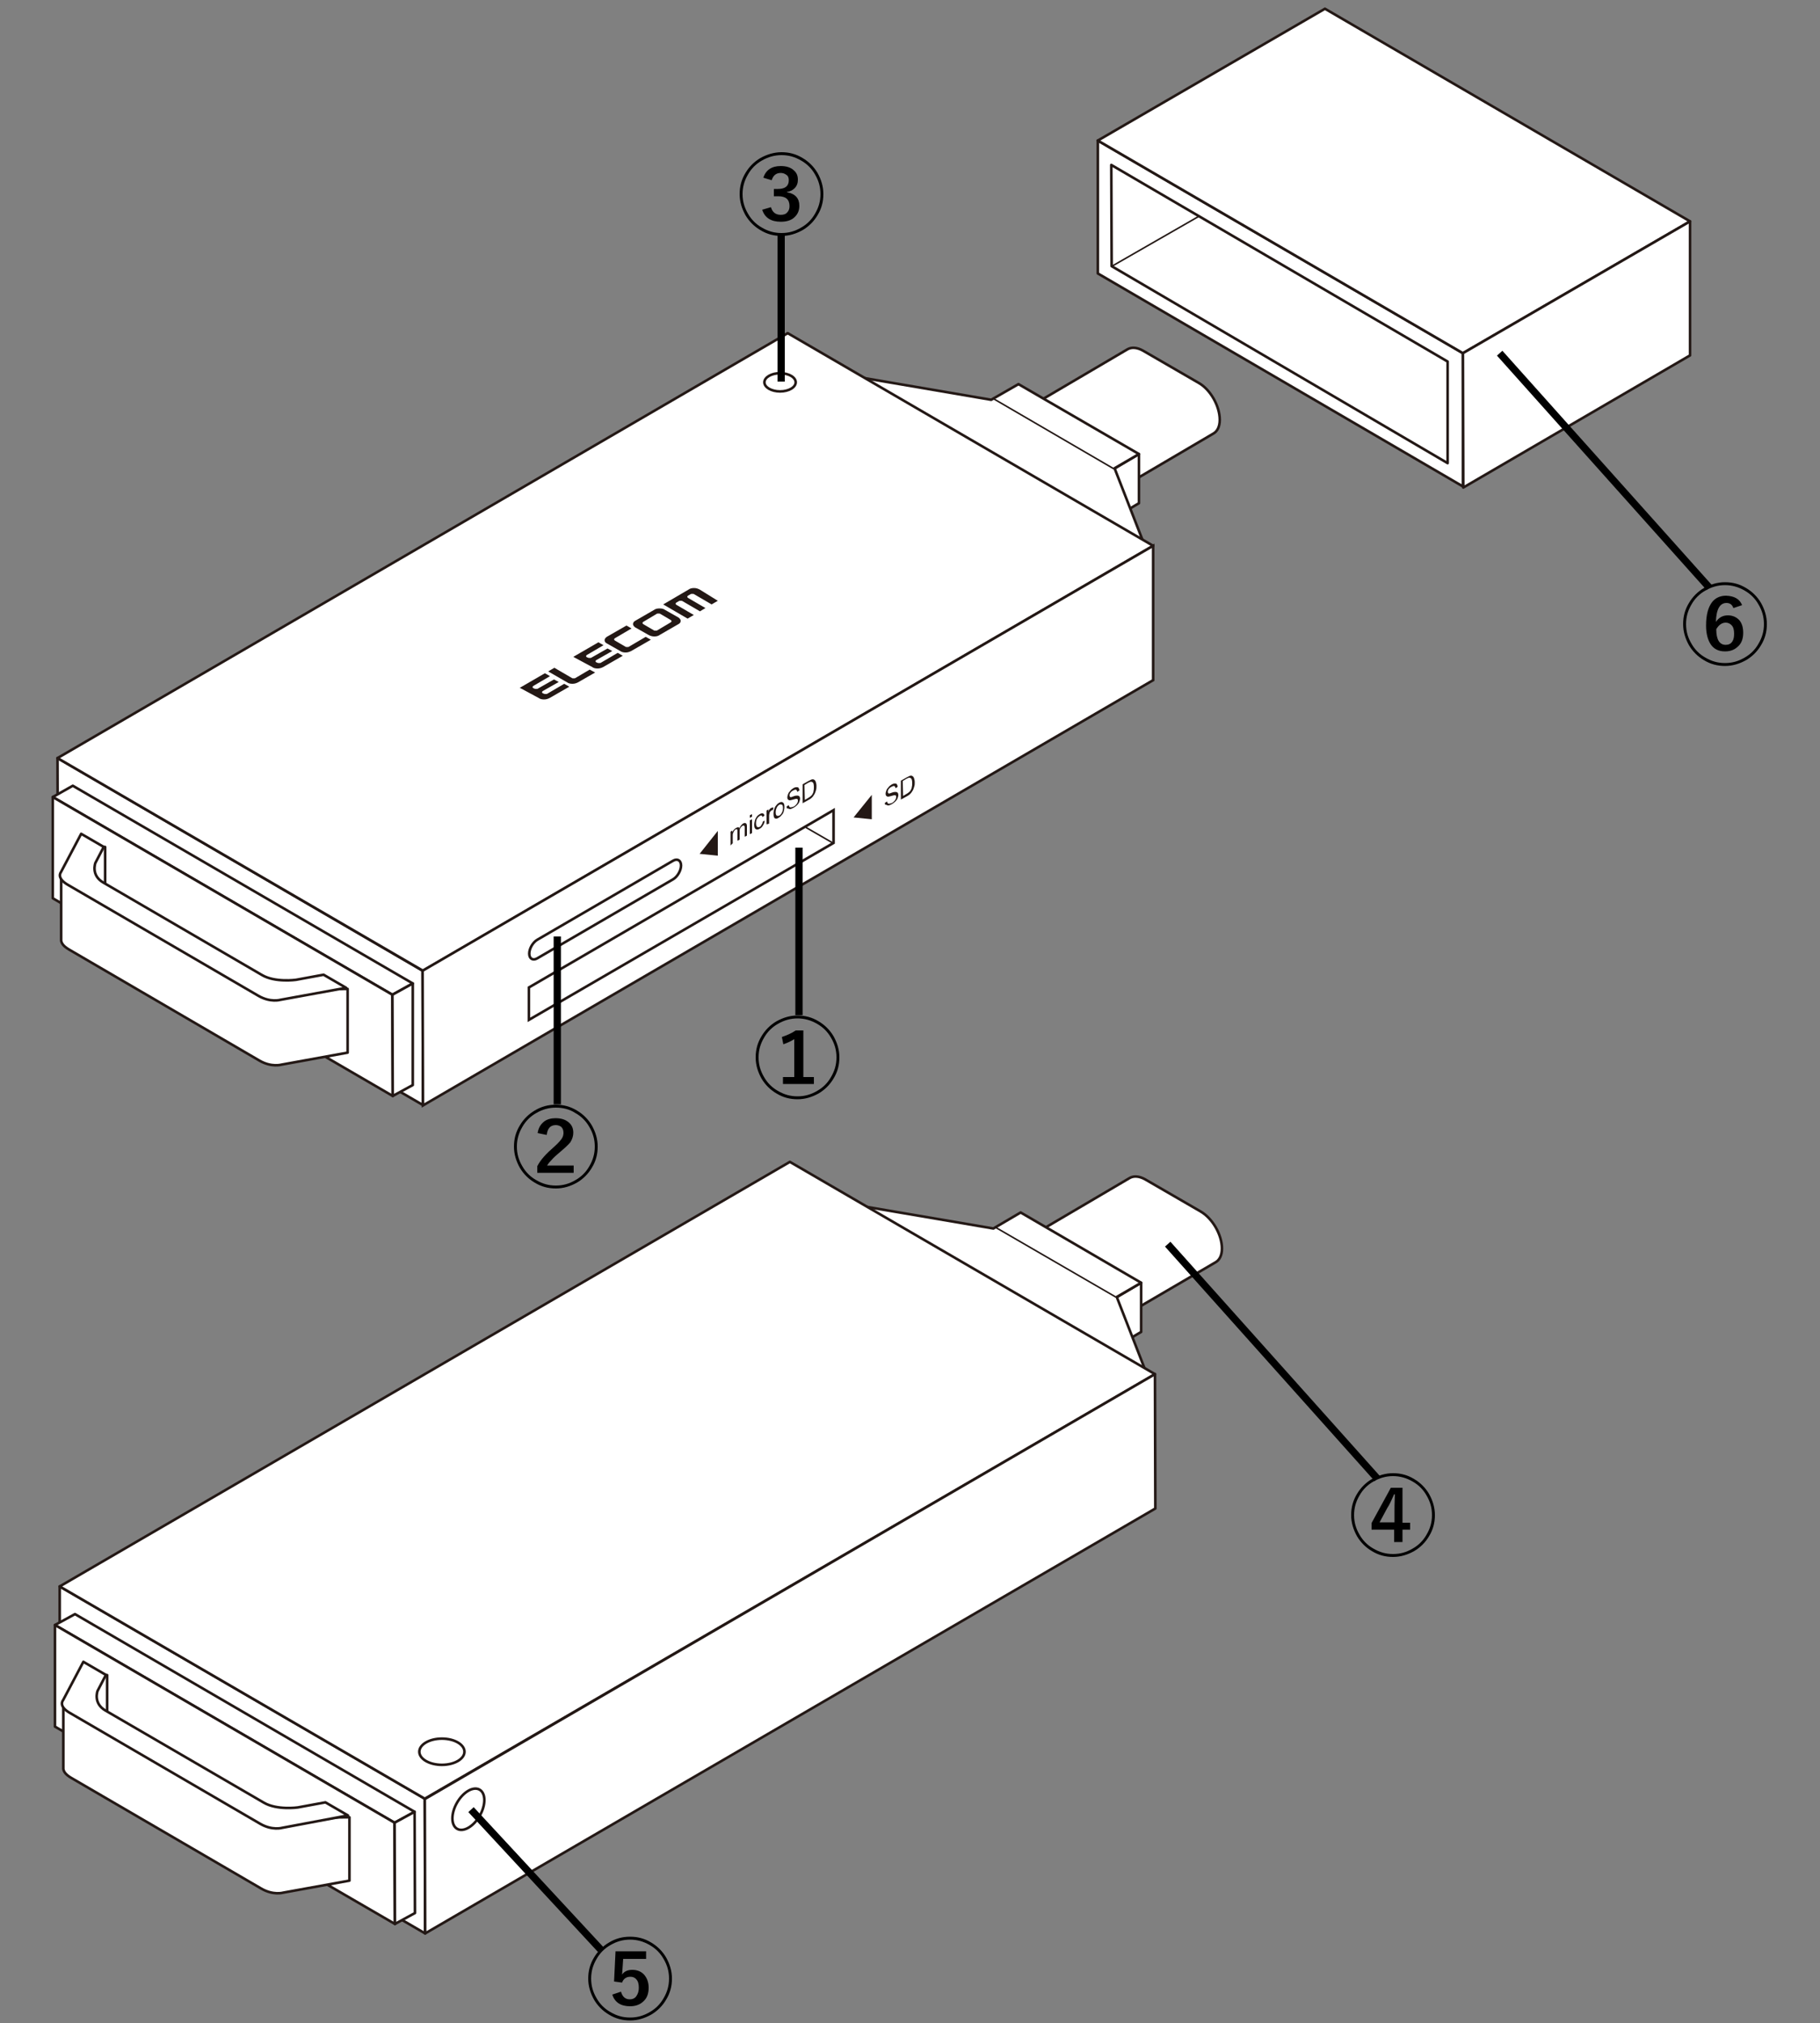 <?xml version="1.0" encoding="utf-8"?>
<!-- Generator: Adobe Illustrator 27.9.0, SVG Export Plug-In . SVG Version: 6.00 Build 0)  -->
<svg version="1.1" xmlns="http://www.w3.org/2000/svg" xmlns:xlink="http://www.w3.org/1999/xlink" x="0px" y="0px"
	 viewBox="0 0 500 555.7" style="enable-background:new 0 0 500 555.7;" xml:space="preserve">
<rect x="0" y="0" width="500" height="555.7" fill="#808080" stroke="none"/>
<style type="text/css">
	.st0{fill:#FFFFFF;stroke:#231815;stroke-width:0.709;stroke-linecap:round;stroke-linejoin:round;stroke-miterlimit:10;}
	.st1{fill:none;stroke:#231815;stroke-width:0.425;stroke-linecap:round;stroke-linejoin:round;stroke-miterlimit:10;}
	.st2{fill:#FFFFFF;stroke:#231815;stroke-width:0.709;}
	.st3{fill:#FFFFFF;stroke:#231815;stroke-width:0.425;stroke-linecap:round;stroke-linejoin:round;stroke-miterlimit:10;}
	.st4{fill:none;stroke:#231815;stroke-width:0.709;stroke-linecap:round;stroke-linejoin:round;stroke-miterlimit:10;}
	.st5{fill:#231815;}
	.st6{fill:#FFFFFF;stroke:#231815;stroke-width:0.709;stroke-miterlimit:10;}
	.st7{fill:none;stroke:#000000;stroke-width:2;stroke-miterlimit:10;}
</style>
<g id="レイヤー_2">
	<g>
		<g>
			<polygon class="st0" points="401.9,97 301.6,38.6 301.6,75.1 401.9,133.6 			"/>
			<polygon class="st0" points="397.7,99.3 305.3,45.3 305.4,73.1 397.7,127.2 			"/>
			<polygon class="st0" points="364,2.4 301.6,38.6 401.9,97 464.3,60.8 			"/>
			<polygon class="st0" points="464.3,60.8 401.9,97 402,133.9 464.3,97.6 			"/>
			<line class="st1" x1="305.5" y1="73.1" x2="329.2" y2="59.5"/>
		</g>
		<g>
			<g>
				<path class="st2" d="M300.8,138.2l32.5-19.1c1.1-0.6,1.8-1.9,1.8-3.8l0,0c0-3.8-2.6-8.4-5.9-10.2l-15.2-8.8
					c-1.6-0.9-3.1-1-4.2-0.4l-31.8,18.7"/>
				<path class="st2" d="M303.2,134c0-3.8-2.6-8.4-5.9-10.2l-15.2-8.8c-3.3-1.9-5.9-0.3-5.9,3.4l0,0c0,3.8,2.6,8.4,5.9,10.2
					l15.2,8.8C300.5,139.3,303.2,137.8,303.2,134L303.2,134z"/>
			</g>
			<polygon class="st0" points="303.1,144 312.9,138.2 312.9,124.7 303.1,130.5 			"/>
			<polygon class="st0" points="116.1,266.6 15.8,208.2 15.9,245.2 116.2,303.5 			"/>
			<polygon class="st0" points="20,215.8 14.5,218.9 107.8,273.2 113.4,270.1 			"/>
			<polyline class="st0" points="215.2,105.1 222,101.2 272.3,109.8 279.8,105.5 312.9,124.7 306.2,128.6 316.6,155.3 309.1,159.7 
							"/>
			<polygon class="st0" points="216.4,91.5 15.8,208.2 116.2,266.6 316.8,149.9 			"/>
			<line class="st3" x1="305.9" y1="128.7" x2="273.1" y2="109.6"/>
			<polygon class="st0" points="107.8,273.2 14.5,218.9 14.5,246.7 107.9,301 			"/>
			<polygon class="st0" points="113.4,270.1 107.8,273.2 107.9,301 113.4,298 			"/>
			<path class="st0" d="M95.5,271.6v17.5l-18.2,3.3c0,0-2.7,0.8-6-1.1L19,260.8c-1.7-1-2.1-1.8-2.2-2.5v-17.8l59.4,31.3L95.5,271.6z
				"/>
			
				<rect x="22.6" y="232.6" transform="matrix(-1 -4.496682e-11 4.496682e-11 -1 51.482 476.412)" class="st0" width="6.3" height="11.2"/>
			<path class="st0" d="M16.7,239.6l5.6-10.6l6.2,3.6l-2.3,4.4c0,0-1.3,3.4,2.2,5.4L72,267.8c3.6,2.1,9.3,1.3,9.3,1.3l7.6-1.4
				l6.2,3.6L77,274.6c0,0-2.7,0.8-6-1.1l-52.2-30.4C15.4,241.2,16.7,239.6,16.7,239.6z"/>
			<ellipse class="st4" cx="214.3" cy="105" rx="4.3" ry="2.5"/>
			<g>
				<g>
					<path class="st5" d="M181.2,167.1c-0.6,0-1.1,0.1-1.5,0.4l-5.2,3c-0.4,0.2-0.6,0.6-0.6,0.9c0,0.3,0.2,0.6,0.6,0.9l3.7,2.1
						c0.4,0.2,0.9,0.4,1.5,0.4c0.6,0,1.1-0.1,1.5-0.4l5.2-3c0.4-0.2,0.6-0.5,0.6-0.9c0-0.3-0.2-0.6-0.6-0.9l-3.7-2.1
						C182.3,167.2,181.8,167.1,181.2,167.1z M184.3,170.3c0.1,0.1,0.2,0.2,0.2,0.3c0,0.1-0.1,0.2-0.2,0.3l-3.7,2.2
						c-0.1,0.1-0.3,0.1-0.5,0.1c-0.2,0-0.4,0-0.5-0.1l-2.9-1.7c-0.1-0.1-0.2-0.2-0.2-0.3c0-0.1,0.1-0.2,0.2-0.3l3.7-2.2
						c0.1-0.1,0.3-0.1,0.5-0.1c0.2,0,0.4,0,0.5,0.1L184.3,170.3z"/>
					<path class="st5" d="M192.2,161.9c-0.4-0.2-0.9-0.4-1.5-0.4c-0.6,0-1.1,0.1-1.5,0.4l-7,4.1l6.7,3.9l1.7-1l-4.8-2.8
						c-0.1-0.1-0.2-0.2-0.2-0.3c0-0.1,0.1-0.2,0.2-0.3l0.7-0.4c0.1-0.1,0.3-0.1,0.5-0.1c0.2,0,0.4,0,0.5,0.1l4.8,2.8l1.5-0.9
						l-4.8-2.8c-0.1-0.1-0.2-0.2-0.2-0.3c0-0.1,0.1-0.2,0.2-0.3l0.7-0.4c0.1-0.1,0.3-0.1,0.5-0.1c0.2,0,0.4,0,0.5,0.1l4.8,2.8l1.7-1
						L192.2,161.9z"/>
					<path class="st5" d="M166.7,176.7c-0.4-0.2-0.6-0.5-0.6-0.9c0-0.3,0.2-0.6,0.6-0.9l5.4-3.1l1.4,0.8l-4.6,2.7
						c-0.1,0.1-0.2,0.2-0.2,0.3c0,0.1,0.1,0.2,0.2,0.3l2.9,1.7c0.1,0.1,0.3,0.1,0.5,0.1c0.2,0,0.4,0,0.5-0.1l4.6-2.7l1.4,0.8
						l-5.4,3.1c-0.4,0.2-0.9,0.4-1.5,0.4c-0.6,0-1.1-0.1-1.5-0.4L166.7,176.7z"/>
					<path class="st5" d="M163.5,184.7l-4.7,2.7c-0.4,0.2-0.9,0.4-1.5,0.4c-0.6,0-1.1-0.1-1.5-0.4l-5.2-3l1.7-1l4.8,2.8
						c0.1,0.1,0.3,0.1,0.5,0.1c0.2,0,0.4,0,0.5-0.1l3.9-2.3L163.5,184.7z"/>
					<path class="st5" d="M142.8,188.9l6.9-4l1.4,0.8l-4.6,2.7c-0.1,0.1-0.2,0.2-0.2,0.3c0,0.1,0.1,0.2,0.2,0.3l0.3,0.1
						c0.1,0.1,0.3,0.1,0.5,0.1c0.2,0,0.4,0,0.5-0.1l4.4-2.5l1.3,0.7l-4.4,2.5c-0.1,0.1-0.2,0.2-0.2,0.3c0,0.1,0.1,0.2,0.2,0.3
						l0.3,0.1c0.1,0.1,0.3,0.1,0.5,0.1c0.2,0,0.4,0,0.5-0.1l4.6-2.7l1.4,0.8l-5.4,3.1c-0.4,0.2-0.9,0.4-1.5,0.4
						c-0.6,0-1.1-0.1-1.5-0.4L142.8,188.9z"/>
					<path class="st5" d="M157.5,180.4l6.9-4l1.4,0.8l-4.6,2.7c-0.1,0.1-0.2,0.2-0.2,0.3c0,0.1,0.1,0.2,0.2,0.3l0.3,0.1
						c0.1,0.1,0.3,0.1,0.5,0.1c0.2,0,0.4,0,0.5-0.1l4.4-2.5l1.3,0.7l-4.4,2.5c-0.1,0.1-0.2,0.2-0.2,0.3c0,0.1,0.1,0.2,0.2,0.3
						l0.3,0.1c0.1,0.1,0.3,0.1,0.5,0.1c0.2,0,0.4,0,0.5-0.1l4.6-2.7l1.4,0.8l-5.4,3.1c-0.4,0.2-0.9,0.4-1.5,0.4s-1.1-0.1-1.5-0.4
						L157.5,180.4z"/>
				</g>
				<path class="st5" d="M170.1,176.9"/>
			</g>
			<g>
				<polygon class="st6" points="316.8,186.8 116.2,303.6 116.1,266.6 316.8,149.9 				"/>
				<polygon class="st6" points="229,231.5 145.3,280.1 145.3,271.2 229,222.5 				"/>
				<path class="st6" d="M184.9,241.5l-37.3,21.7c-1.2,0.7-2.2,0.1-2.2-1.3l0,0c0-1.4,1-3.1,2.2-3.8l37.3-21.7
					c1.2-0.7,2.2-0.1,2.2,1.3l0,0C187.1,239.1,186.1,240.8,184.9,241.5z"/>
				<g>
					<polygon class="st5" points="192.2,234.5 197.2,235 197.2,228.2 					"/>
					<g>
						<path class="st5" d="M200.7,232.2l0-3.8l0.5-0.3l0,0.5c0.1-0.2,0.2-0.5,0.4-0.7c0.2-0.2,0.4-0.4,0.6-0.5
							c0.2-0.1,0.4-0.2,0.6-0.2c0.2,0,0.3,0.1,0.3,0.3c0.3-0.6,0.6-1,1-1.3c0.3-0.2,0.6-0.2,0.8-0.1c0.2,0.1,0.3,0.4,0.3,0.8l0,2.6
							l-0.6,0.3l0-2.4c0-0.3,0-0.4-0.1-0.5c0-0.1-0.1-0.1-0.2-0.2c-0.1,0-0.2,0-0.3,0.1c-0.2,0.1-0.4,0.3-0.6,0.6
							c-0.2,0.3-0.2,0.6-0.2,1l0,2.2l-0.6,0.3l0-2.5c0-0.3,0-0.5-0.1-0.6c-0.1-0.1-0.2-0.1-0.4,0c-0.2,0.1-0.3,0.2-0.4,0.4
							c-0.1,0.2-0.2,0.4-0.3,0.6c-0.1,0.2-0.1,0.5-0.1,0.8l0,2L200.7,232.2z"/>
						<path class="st5" d="M206,224.6l0-0.7l0.6-0.3l0,0.7L206,224.6z M206,229.1l0-3.8l0.6-0.3l0,3.8L206,229.1z"/>
						<path class="st5" d="M209.6,225.6l0.5-0.2c-0.1,0.5-0.2,0.9-0.5,1.3c-0.2,0.4-0.5,0.7-0.9,0.9c-0.5,0.3-0.8,0.3-1.1,0.1
							c-0.3-0.2-0.4-0.6-0.4-1.2c0-0.4,0.1-0.8,0.2-1.2c0.1-0.4,0.3-0.7,0.5-1c0.2-0.3,0.5-0.5,0.8-0.7c0.4-0.2,0.6-0.3,0.9-0.2
							c0.2,0.1,0.4,0.3,0.4,0.6l-0.5,0.4c-0.1-0.2-0.1-0.4-0.3-0.4c-0.1-0.1-0.3,0-0.5,0.1c-0.3,0.2-0.5,0.4-0.7,0.7
							c-0.2,0.3-0.3,0.8-0.3,1.3c0,0.5,0.1,0.8,0.3,1c0.2,0.1,0.4,0.1,0.7,0c0.2-0.1,0.4-0.3,0.5-0.6
							C209.4,226.3,209.5,226,209.6,225.6z"/>
						<path class="st5" d="M210.6,226.4l0-3.8l0.5-0.3l0,0.6c0.1-0.3,0.2-0.6,0.4-0.7c0.1-0.1,0.2-0.3,0.4-0.3
							c0.2-0.1,0.4-0.2,0.6-0.1l-0.2,0.7c-0.1,0-0.3,0-0.4,0.1c-0.1,0.1-0.2,0.2-0.3,0.3c-0.1,0.1-0.2,0.3-0.2,0.5
							c-0.1,0.3-0.1,0.5-0.1,0.8l0,2L210.6,226.4z"/>
						<path class="st5" d="M212.5,223.4c0-0.7,0.2-1.3,0.5-1.9c0.3-0.4,0.6-0.8,1-1c0.5-0.3,0.8-0.3,1.1-0.1
							c0.3,0.2,0.4,0.6,0.4,1.2c0,0.5-0.1,0.9-0.2,1.3c-0.1,0.4-0.3,0.7-0.6,1c-0.2,0.3-0.5,0.5-0.8,0.7c-0.5,0.3-0.8,0.3-1.1,0.1
							C212.6,224.5,212.5,224.1,212.5,223.4z M213.1,223.1c0,0.5,0.1,0.8,0.3,0.9c0.2,0.1,0.4,0.1,0.7,0c0.3-0.2,0.5-0.4,0.7-0.8
							c0.2-0.4,0.3-0.8,0.3-1.3c0-0.5-0.1-0.8-0.3-0.9c-0.2-0.1-0.4-0.1-0.7,0c-0.3,0.2-0.5,0.4-0.7,0.8
							C213.2,222.2,213.1,222.6,213.1,223.1z"/>
						<path class="st5" d="M216.1,221.5l0.6-0.4c0,0.2,0.1,0.4,0.2,0.5c0.1,0.1,0.3,0.2,0.5,0.1c0.2,0,0.4-0.1,0.7-0.2
							c0.2-0.1,0.4-0.3,0.6-0.5c0.2-0.2,0.3-0.4,0.4-0.6c0.1-0.2,0.1-0.4,0.1-0.5c0-0.2,0-0.3-0.1-0.4c-0.1-0.1-0.2-0.1-0.4-0.1
							c-0.1,0-0.4,0.1-0.8,0.2c-0.4,0.1-0.7,0.2-0.9,0.2c-0.2,0-0.4-0.1-0.5-0.2c-0.1-0.1-0.2-0.3-0.2-0.6c0-0.3,0.1-0.6,0.2-0.9
							c0.1-0.3,0.3-0.6,0.6-0.9c0.2-0.3,0.5-0.5,0.8-0.7c0.3-0.2,0.6-0.3,0.9-0.3c0.3,0,0.5,0,0.6,0.2c0.1,0.2,0.2,0.4,0.2,0.7
							l-0.6,0.4c0-0.3-0.1-0.5-0.3-0.6c-0.2-0.1-0.4,0-0.8,0.2c-0.4,0.2-0.6,0.4-0.8,0.7c-0.2,0.2-0.2,0.5-0.2,0.7
							c0,0.2,0.1,0.3,0.2,0.4c0.1,0.1,0.4,0,0.9-0.2c0.5-0.2,0.8-0.2,1-0.2c0.3,0,0.5,0.1,0.6,0.2c0.1,0.1,0.2,0.4,0.2,0.6
							c0,0.3-0.1,0.6-0.2,0.9c-0.1,0.3-0.3,0.6-0.6,0.9c-0.3,0.3-0.6,0.5-0.9,0.7c-0.4,0.2-0.8,0.4-1,0.4c-0.3,0-0.5-0.1-0.7-0.2
							C216.2,222.2,216.1,221.9,216.1,221.5z"/>
						<path class="st5" d="M220.5,220.6l0-5.2l1.6-0.9c0.4-0.2,0.6-0.3,0.8-0.4c0.3-0.1,0.5-0.1,0.7,0c0.2,0.1,0.4,0.3,0.5,0.6
							c0.1,0.3,0.2,0.7,0.2,1.1c0,0.4,0,0.8-0.1,1.1c-0.1,0.4-0.2,0.7-0.3,0.9c-0.1,0.3-0.3,0.5-0.4,0.7c-0.1,0.2-0.3,0.4-0.5,0.6
							c-0.2,0.2-0.5,0.4-0.7,0.5L220.5,220.6z M221.1,219.7l1-0.6c0.3-0.2,0.5-0.3,0.7-0.5c0.2-0.2,0.3-0.3,0.4-0.5
							c0.1-0.2,0.3-0.5,0.3-0.9c0.1-0.3,0.1-0.7,0.1-1.1c0-0.5-0.1-0.9-0.2-1.1c-0.2-0.2-0.3-0.3-0.6-0.3c-0.2,0-0.4,0.1-0.8,0.3
							l-1,0.6L221.1,219.7z"/>
					</g>
				</g>
				<g>
					<polygon class="st5" points="234.5,224.5 239.5,225 239.5,218.3 					"/>
					<g>
						<path class="st5" d="M243.1,220.5l0.6-0.4c0,0.2,0.1,0.4,0.2,0.5s0.3,0.2,0.5,0.1c0.2,0,0.4-0.1,0.7-0.2
							c0.2-0.1,0.4-0.3,0.6-0.5c0.2-0.2,0.3-0.4,0.4-0.6c0.1-0.2,0.1-0.4,0.1-0.5c0-0.2,0-0.3-0.1-0.4s-0.2-0.1-0.4-0.1
							c-0.1,0-0.4,0.1-0.8,0.2s-0.7,0.2-0.9,0.2c-0.2,0-0.4-0.1-0.5-0.2c-0.1-0.1-0.2-0.3-0.2-0.6c0-0.3,0.1-0.6,0.2-0.9
							s0.3-0.6,0.6-0.9c0.2-0.3,0.5-0.5,0.8-0.7c0.3-0.2,0.6-0.3,0.9-0.3c0.3,0,0.5,0,0.6,0.2s0.2,0.4,0.2,0.7l-0.6,0.4
							c0-0.3-0.1-0.5-0.3-0.6c-0.2-0.1-0.4,0-0.8,0.2c-0.4,0.2-0.6,0.4-0.8,0.7s-0.2,0.5-0.2,0.7c0,0.2,0.1,0.3,0.2,0.4
							c0.1,0.1,0.4,0,0.9-0.2c0.5-0.2,0.8-0.2,1-0.2c0.3,0,0.5,0.1,0.6,0.2c0.1,0.1,0.2,0.4,0.2,0.6c0,0.3-0.1,0.6-0.2,0.9
							s-0.3,0.6-0.6,0.9c-0.3,0.3-0.6,0.5-0.9,0.7c-0.4,0.2-0.8,0.4-1,0.4c-0.3,0-0.5-0.1-0.7-0.2
							C243.1,221.1,243.1,220.8,243.1,220.5z"/>
						<path class="st5" d="M247.5,219.6l0-5.2l1.6-0.9c0.4-0.2,0.6-0.3,0.8-0.4c0.3-0.1,0.5-0.1,0.7,0c0.2,0.1,0.4,0.3,0.5,0.6
							c0.1,0.3,0.2,0.7,0.2,1.1c0,0.4,0,0.8-0.1,1.1s-0.2,0.7-0.3,0.9c-0.1,0.3-0.3,0.5-0.4,0.7c-0.1,0.2-0.3,0.4-0.5,0.6
							c-0.2,0.2-0.5,0.4-0.7,0.5L247.5,219.6z M248.1,218.6l1-0.6c0.3-0.2,0.5-0.3,0.7-0.5c0.2-0.2,0.3-0.3,0.4-0.5
							c0.1-0.2,0.3-0.5,0.3-0.9c0.1-0.3,0.1-0.7,0.1-1.1c0-0.5-0.1-0.9-0.2-1.1c-0.2-0.2-0.3-0.3-0.6-0.3c-0.2,0-0.4,0.1-0.8,0.3
							l-1,0.6L248.1,218.6z"/>
					</g>
				</g>
			</g>
			<line class="st1" x1="228.6" y1="231.4" x2="221.5" y2="227.3"/>
		</g>
	</g>
	<g>
		<g>
			<path class="st2" d="M301.4,365.7l32.5-19c1.1-0.6,1.8-1.9,1.8-3.8l0,0c0-3.8-2.6-8.3-5.9-10.2l-15.2-8.8c-1.6-0.9-3.1-1-4.2-0.4
				l-31.8,18.7"/>
			<path class="st2" d="M303.8,361.6c0-3.8-2.6-8.4-5.9-10.2l-15.2-8.8c-3.3-1.9-5.9-0.3-5.9,3.4l0,0c0,3.8,2.6,8.3,5.9,10.2
				l15.2,8.8C301.1,366.9,303.8,365.3,303.8,361.6L303.8,361.6z"/>
		</g>
		<polygon class="st0" points="303.7,371.6 313.5,365.8 313.5,352.3 303.7,358.1 		"/>
		<polygon class="st0" points="116.7,494 16.4,435.7 16.4,472.6 116.8,531 		"/>
		<polygon class="st0" points="20.6,443.3 15.1,446.3 108.4,500.6 113.9,497.6 		"/>
		<polyline class="st0" points="215.8,332.7 222.5,328.8 272.9,337.4 280.4,333 313.5,352.3 306.8,356.2 317.2,382.9 309.7,387.2 		
			"/>
		<polygon class="st0" points="217,319.1 16.4,435.7 116.7,494 317.3,377.4 		"/>
		<line class="st3" x1="306.5" y1="356.2" x2="273.7" y2="337.2"/>
		<polygon class="st0" points="108.4,500.6 15.1,446.3 15.1,474.2 108.5,528.4 		"/>
		<polygon class="st0" points="113.9,497.6 108.4,500.6 108.5,528.4 114,525.4 		"/>
		<polygon class="st0" points="317.3,377.4 116.7,494.1 116.8,531 317.4,414.3 		"/>
		<path class="st0" d="M96,499.1v17.4l-18.2,3.3c0,0-2.7,0.8-6-1.1l-52.2-30.4c-1.7-1-2.1-1.8-2.2-2.5V468l59.4,31.3L96,499.1z"/>
		
			<rect x="23.2" y="460.1" transform="matrix(-1 -4.467772e-11 4.467772e-11 -1 52.632 931.343)" class="st0" width="6.3" height="11.2"/>
		<path class="st0" d="M17.3,467l5.6-10.6l6.2,3.6l-2.3,4.4c0,0-1.3,3.4,2.2,5.4l43.5,25.3c3.6,2.1,9.3,1.3,9.3,1.3l7.6-1.4l6.2,3.6
			L77.5,502c0,0-2.7,0.8-6-1.1l-52.2-30.4C15.9,468.6,17.3,467,17.3,467z"/>
		<ellipse transform="matrix(0.498 -0.867 0.867 0.498 -366.318 360.97)" class="st4" cx="128.7" cy="497" rx="6.2" ry="3.6"/>
		<ellipse class="st4" cx="121.4" cy="481.1" rx="6.2" ry="3.6"/>
	</g>
</g>
<g id="レイヤー_1">
	<g>
		<path d="M219.1,278.9c2.1,0,4,0.5,5.8,1.6c1.7,1,3.1,2.4,4.1,4.1c1,1.8,1.6,3.7,1.6,5.8s-0.5,4-1.6,5.8c-1,1.7-2.4,3.1-4.1,4.1
			c-1.8,1-3.7,1.6-5.8,1.6s-4-0.5-5.8-1.6c-1.7-1-3.1-2.4-4.1-4.1c-1-1.8-1.6-3.7-1.6-5.8s0.5-4,1.6-5.8c1-1.7,2.4-3.1,4.1-4.1
			C215.1,279.5,217,278.9,219.1,278.9z M219.1,279.7c-1.9,0-3.7,0.5-5.4,1.5c-1.6,0.9-2.9,2.2-3.8,3.8c-1,1.7-1.5,3.4-1.5,5.4
			s0.5,3.7,1.5,5.4c0.9,1.6,2.2,2.9,3.8,3.8c1.7,1,3.4,1.5,5.4,1.5s3.7-0.5,5.4-1.5c1.6-0.9,2.9-2.2,3.8-3.8c1-1.7,1.5-3.4,1.5-5.4
			s-0.5-3.7-1.5-5.4c-0.9-1.6-2.2-2.9-3.8-3.8C222.8,280.2,221,279.7,219.1,279.7z M220.7,282.9v12.9h2.9v1.9h-8.5v-1.9h3.1v-10.4
			c-0.8,0.5-1.8,1-3,1.4l-0.4-2c1.5-0.5,2.8-1.1,3.8-1.8H220.7z"/>
	</g>
	<line class="st7" x1="219.5" y1="232.8" x2="219.5" y2="278.8"/>
	<line class="st7" x1="320.8" y1="341.7" x2="378.4" y2="406.1"/>
	<g>
		<path d="M214.7,41.8c2.1,0,4,0.5,5.8,1.6c1.7,1,3.1,2.4,4.1,4.1c1,1.8,1.6,3.7,1.6,5.8s-0.5,4-1.6,5.8c-1,1.7-2.4,3.1-4.1,4.1
			c-1.8,1-3.7,1.6-5.8,1.6s-4-0.5-5.8-1.6c-1.7-1-3.1-2.4-4.1-4.1c-1-1.8-1.6-3.7-1.6-5.8s0.5-4,1.6-5.8c1-1.7,2.4-3.1,4.1-4.1
			C210.7,42.4,212.7,41.8,214.7,41.8z M214.7,42.6c-1.9,0-3.7,0.5-5.4,1.5c-1.6,0.9-2.9,2.2-3.8,3.8c-1,1.7-1.5,3.4-1.5,5.4
			s0.5,3.7,1.5,5.4c0.9,1.6,2.2,2.9,3.8,3.8c1.7,1,3.4,1.5,5.4,1.5s3.7-0.5,5.4-1.5c1.6-0.9,2.9-2.2,3.8-3.8c1-1.7,1.5-3.4,1.5-5.4
			s-0.5-3.7-1.5-5.4c-0.9-1.6-2.2-2.9-3.8-3.8C218.4,43.1,216.7,42.6,214.7,42.6z M209.7,48.8c0.7-2.1,2.3-3.2,4.8-3.2
			c1.5,0,2.8,0.4,3.6,1.2c0.8,0.7,1.1,1.5,1.1,2.6c0,0.9-0.3,1.7-0.9,2.3c-0.5,0.5-1.2,0.9-2.1,1v0.1c2.3,0.4,3.4,1.7,3.4,3.7
			c0,1.4-0.5,2.5-1.6,3.4c-0.9,0.7-2.1,1-3.5,1c-2.7,0-4.4-1.1-5.1-3.3l2.4-0.7c0.4,1.4,1.3,2.1,2.7,2.1c0.8,0,1.4-0.2,1.8-0.7
			c0.4-0.4,0.6-1,0.6-1.7c0-1.8-1-2.7-3.1-2.7h-1.2v-2h1.1c2,0,3-0.8,3-2.4c0-0.7-0.2-1.2-0.7-1.5c-0.4-0.3-0.9-0.5-1.5-0.5
			c-1.3,0-2.1,0.7-2.5,2L209.7,48.8z"/>
	</g>
	<line class="st7" x1="214.6" y1="64.5" x2="214.6" y2="104.8"/>
	<line class="st7" x1="129.4" y1="497" x2="165" y2="535.4"/>
	<g>
		<path d="M173.1,531.9c2.1,0,4,0.5,5.8,1.6c1.7,1,3.1,2.4,4.1,4.1c1,1.8,1.6,3.7,1.6,5.8s-0.5,4-1.6,5.8c-1,1.7-2.4,3.1-4.1,4.1
			c-1.8,1-3.7,1.6-5.8,1.6s-4-0.5-5.8-1.6c-1.7-1-3.1-2.4-4.1-4.1c-1-1.8-1.6-3.7-1.6-5.8s0.5-4,1.6-5.8c1-1.7,2.4-3.1,4.1-4.1
			C169.1,532.4,171,531.9,173.1,531.9z M173.1,532.7c-1.9,0-3.7,0.5-5.4,1.5c-1.6,0.9-2.9,2.2-3.8,3.8c-1,1.7-1.5,3.4-1.5,5.4
			s0.5,3.7,1.5,5.4c0.9,1.6,2.2,2.9,3.8,3.8c1.7,1,3.4,1.5,5.4,1.5s3.7-0.5,5.4-1.5c1.6-0.9,2.9-2.2,3.8-3.8c1-1.7,1.5-3.4,1.5-5.4
			s-0.5-3.7-1.5-5.4c-0.9-1.6-2.2-2.9-3.8-3.8C176.8,533.2,175,532.7,173.1,532.7z M177.5,536v2h-6.3l-0.2,3c0,0.4-0.1,0.9-0.1,1.3
			c0.6-0.9,1.6-1.3,2.8-1.3c1.4,0,2.6,0.5,3.4,1.5c0.7,0.9,1.1,2,1.1,3.4c0,1.7-0.5,3-1.6,3.9c-0.9,0.8-2.1,1.2-3.5,1.2
			c-2.6,0-4.2-1.1-4.9-3.2l2.4-0.8c0.4,1.4,1.2,2.1,2.4,2.1c0.8,0,1.5-0.3,1.9-1c0.4-0.6,0.6-1.3,0.6-2.2c0-1-0.2-1.8-0.7-2.3
			c-0.4-0.5-1-0.7-1.6-0.7c-1.1,0-1.9,0.5-2.3,1.6l-2.2-0.3l0.4-8.3H177.5z"/>
	</g>
	<g>
		<path d="M382.7,404.6c2.1,0,4,0.5,5.8,1.6c1.7,1,3.1,2.4,4.1,4.1c1,1.8,1.6,3.7,1.6,5.8s-0.5,4-1.6,5.8c-1,1.7-2.4,3.1-4.1,4.1
			c-1.8,1-3.7,1.6-5.8,1.6s-4-0.5-5.8-1.6c-1.7-1-3.1-2.4-4.1-4.1c-1-1.8-1.6-3.7-1.6-5.8s0.5-4,1.6-5.8c1-1.7,2.4-3.1,4.1-4.1
			C378.7,405.2,380.6,404.6,382.7,404.6z M382.7,405.4c-1.9,0-3.7,0.5-5.4,1.5c-1.6,0.9-2.9,2.2-3.8,3.8c-1,1.7-1.5,3.4-1.5,5.4
			s0.5,3.7,1.5,5.4c0.9,1.6,2.2,2.9,3.8,3.8c1.7,1,3.4,1.5,5.4,1.5s3.7-0.5,5.4-1.5c1.6-0.9,2.9-2.2,3.8-3.8c1-1.7,1.5-3.4,1.5-5.4
			s-0.5-3.7-1.5-5.4c-0.9-1.6-2.2-2.9-3.8-3.8C386.4,405.9,384.6,405.4,382.7,405.4z M385.3,408.6v9.6h2.1v1.9h-2.1v3.4h-2.3v-3.4
			h-6.2v-1.8l5.3-9.7H385.3z M383.1,418.2v-3.1c0-0.7,0-2.3,0.1-4.7h-0.2c-0.7,1.6-1.3,2.9-1.9,3.8l-2.1,3.9H383.1z"/>
	</g>
	<g>
		<path d="M152.7,303.4c2.1,0,4,0.5,5.8,1.6c1.7,1,3.1,2.4,4.1,4.1c1,1.8,1.6,3.7,1.6,5.8s-0.5,4-1.6,5.8c-1,1.7-2.4,3.1-4.1,4.1
			c-1.8,1-3.7,1.6-5.8,1.6s-4-0.5-5.8-1.6c-1.7-1-3.1-2.4-4.1-4.1c-1-1.8-1.6-3.7-1.6-5.8s0.5-4,1.6-5.8c1-1.7,2.4-3.1,4.1-4.1
			C148.7,303.9,150.6,303.4,152.7,303.4z M152.7,304.2c-1.9,0-3.7,0.5-5.4,1.5c-1.6,0.9-2.9,2.2-3.8,3.8c-1,1.7-1.5,3.4-1.5,5.4
			s0.5,3.7,1.5,5.4c0.9,1.6,2.2,2.9,3.8,3.8c1.7,1,3.4,1.5,5.4,1.5s3.7-0.5,5.4-1.5c1.6-0.9,2.9-2.2,3.8-3.8c1-1.7,1.5-3.4,1.5-5.4
			s-0.5-3.7-1.5-5.4c-0.9-1.6-2.2-2.9-3.8-3.8C156.4,304.6,154.6,304.2,152.7,304.2z M147.7,311.2c0.2-1.4,0.8-2.4,1.8-3.2
			c0.8-0.6,1.9-0.9,3.1-0.9c1.6,0,2.8,0.4,3.7,1.2c0.8,0.7,1.2,1.6,1.2,2.8c0,0.9-0.3,1.8-0.8,2.6c-0.5,0.6-1.3,1.4-2.5,2.4
			c-1.3,1.1-2.2,1.9-2.6,2.4c-0.6,0.6-1,1.1-1.3,1.6h7.3v2h-10v-1.8c0.9-1.8,2.5-3.5,4.7-5.4c1.1-1,1.8-1.8,2.1-2.3
			c0.3-0.5,0.4-1,0.4-1.5c0-0.7-0.2-1.2-0.6-1.6c-0.4-0.3-0.9-0.5-1.5-0.5c-1.5,0-2.3,0.9-2.5,2.7L147.7,311.2z"/>
	</g>
	<line class="st7" x1="153.1" y1="257.2" x2="153.1" y2="303.3"/>
	<line class="st7" x1="412" y1="97" x2="469.6" y2="161.4"/>
	<g>
		<path d="M473.9,159.9c2.1,0,4,0.5,5.8,1.6c1.7,1,3.1,2.4,4.1,4.1c1,1.8,1.6,3.7,1.6,5.8s-0.5,4-1.6,5.8c-1,1.7-2.4,3.1-4.1,4.1
			c-1.8,1-3.7,1.6-5.8,1.6s-4-0.5-5.8-1.6c-1.7-1-3.1-2.4-4.1-4.1c-1-1.8-1.6-3.7-1.6-5.8s0.5-4,1.6-5.8c1-1.7,2.4-3.1,4.1-4.1
			C469.9,160.5,471.8,159.9,473.9,159.9z M473.9,160.7c-1.9,0-3.7,0.5-5.4,1.5c-1.6,0.9-2.9,2.2-3.8,3.8c-1,1.7-1.5,3.4-1.5,5.4
			s0.5,3.7,1.5,5.4c0.9,1.6,2.2,2.9,3.8,3.8c1.7,1,3.4,1.5,5.4,1.5s3.7-0.5,5.4-1.5c1.6-0.9,2.9-2.2,3.8-3.8c1-1.7,1.5-3.4,1.5-5.4
			s-0.5-3.7-1.5-5.4c-0.9-1.6-2.2-2.9-3.8-3.8C477.6,161.2,475.8,160.7,473.9,160.7z M478.6,166.2l-2.4,0.8
			c-0.3-0.9-0.9-1.4-1.9-1.4c-1.8,0-2.8,1.7-2.9,5.2c0.8-1.2,1.9-1.8,3.3-1.8c1.3,0,2.4,0.5,3.2,1.4c0.7,0.9,1,2,1,3.4
			c0,1.7-0.5,3-1.6,3.9c-0.9,0.8-2,1.2-3.4,1.2c-1.7,0-3-0.6-3.9-1.9c-0.8-1.2-1.3-2.9-1.3-5.2c0-3,0.6-5.1,1.7-6.5
			c0.9-1.1,2.2-1.7,3.8-1.7C476.5,163.7,477.9,164.5,478.6,166.2z M471.5,172.8c0,2.9,0.9,4.3,2.6,4.3c0.8,0,1.4-0.3,1.8-0.9
			c0.4-0.6,0.5-1.3,0.5-2.2c0-1-0.2-1.8-0.7-2.3c-0.4-0.4-0.9-0.7-1.6-0.7C473.1,171,472.2,171.6,471.5,172.8z"/>
	</g>
	<g>
	</g>
	<g>
	</g>
	<g>
	</g>
	<g>
	</g>
	<g>
	</g>
	<g>
	</g>
	<g>
	</g>
	<g>
	</g>
	<g>
	</g>
	<g>
	</g>
	<g>
	</g>
</g>
</svg>
